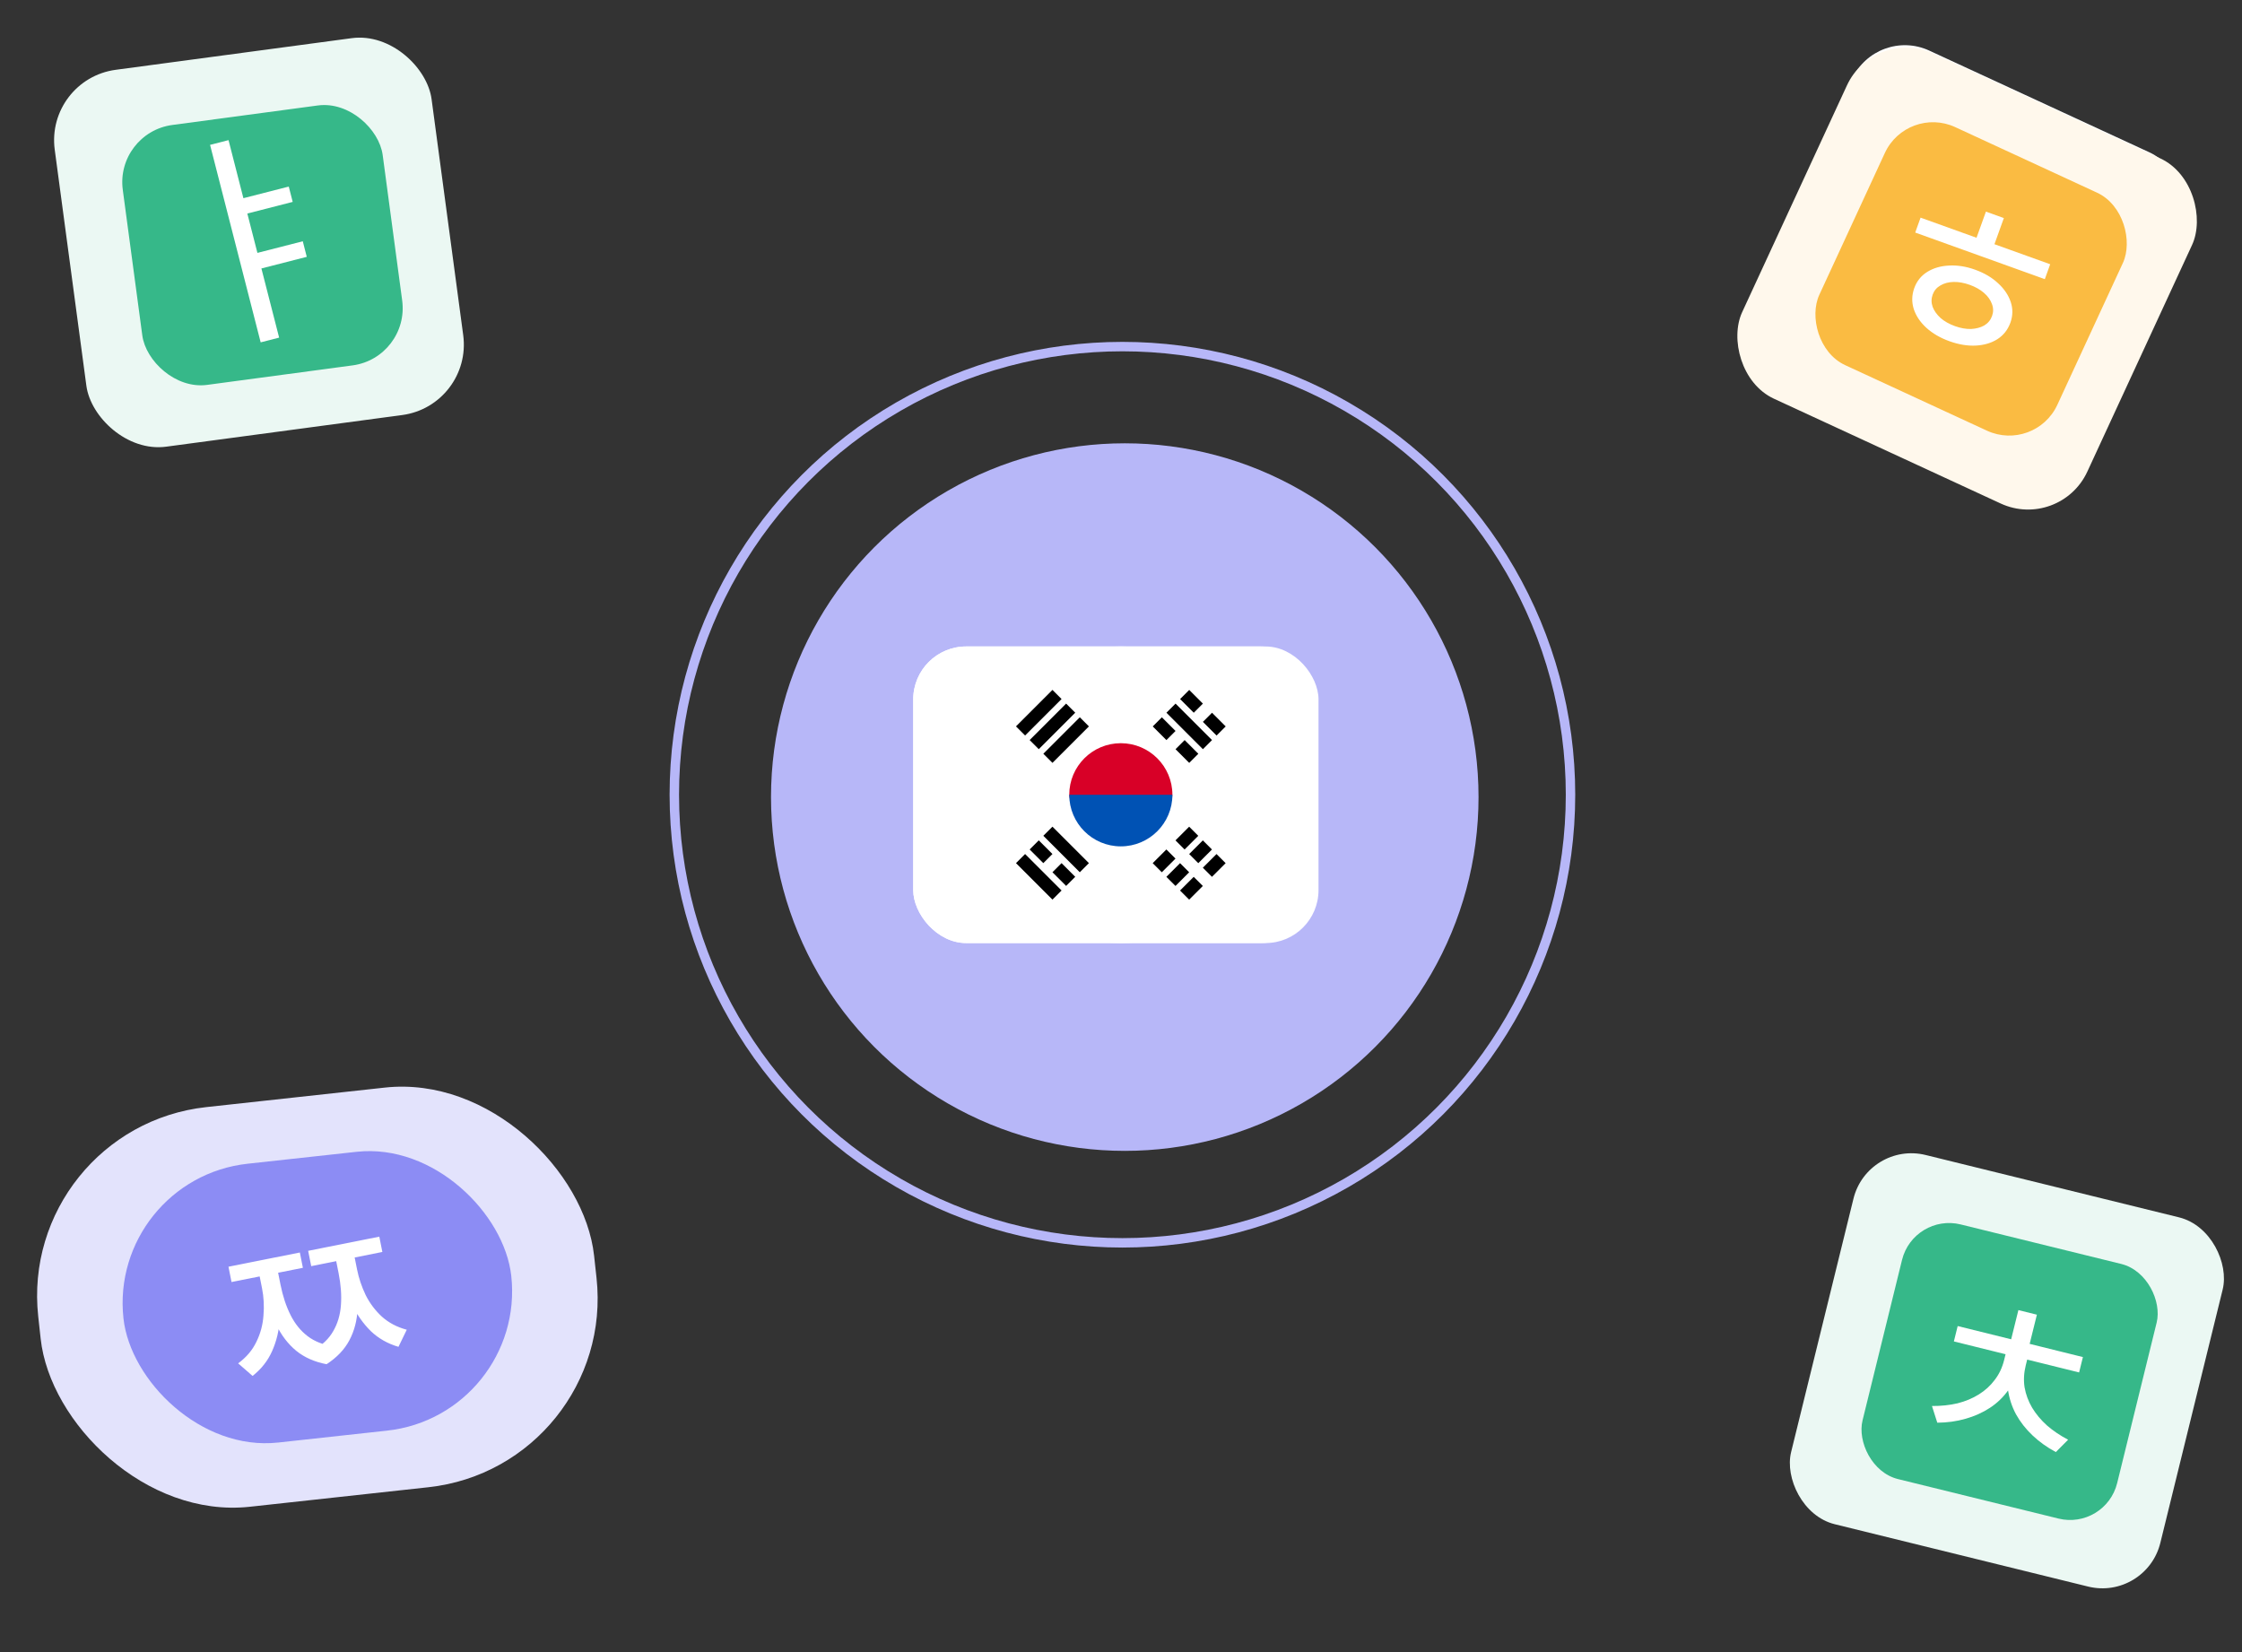 <svg width="437" height="322" viewBox="0 0 437 322" fill="none" xmlns="http://www.w3.org/2000/svg">
<rect x="0" y="0" width="437" height="322" fill="#333333" stroke="none"/>
<rect x="364.047" y="222.336" width="74.111" height="74.111" rx="11.626" transform="rotate(13.824 364.047 222.336)" fill="#EBF8F3"/>
<rect x="372.992" y="236.391" width="51.111" height="51.111" rx="9.446" transform="rotate(13.824 372.992 236.391)" fill="#36B889"/>
<path d="M391.024 263.51L394.107 264.274L393.72 265.837C393.247 267.748 392.509 269.425 391.507 270.867C390.511 272.28 389.298 273.454 387.868 274.391C386.438 275.327 384.847 276.04 383.098 276.528C381.377 277.024 379.547 277.278 377.608 277.289L376.57 274.036C378.35 274.046 380.006 273.873 381.539 273.515C383.079 273.128 384.467 272.55 385.703 271.78C386.938 271.011 387.971 270.068 388.8 268.952C389.659 267.843 390.271 266.55 390.636 265.074L391.024 263.51ZM392.153 263.79L395.237 264.554L394.849 266.117C394.484 267.594 394.407 269.019 394.62 270.393C394.862 271.775 395.349 273.094 396.083 274.351C396.845 275.615 397.817 276.778 398.999 277.839C400.188 278.871 401.557 279.794 403.107 280.608L400.714 283.012C399.005 282.097 397.49 281.015 396.171 279.766C394.851 278.517 393.778 277.145 392.949 275.649C392.15 274.161 391.626 272.556 391.376 270.834C391.163 269.091 391.292 267.264 391.766 265.353L392.153 263.79ZM381.582 258.452L405.991 264.497L405.249 267.494L380.84 261.449L381.582 258.452ZM393.415 255.344L397.02 256.237L395.245 263.403L391.64 262.51L393.415 255.344Z" fill="white"/>
<rect x="365.758" y="5.109" width="69.956" height="69.956" rx="11.319" transform="rotate(24.802 365.758 5.109)" fill="white"/>
<rect x="365.328" y="5.109" width="74.111" height="74.111" rx="12.719" transform="rotate(24.802 365.328 5.109)" fill="#FFF8EC"/>
<rect x="371.719" y="20.441" width="51.111" height="51.111" rx="10.334" transform="rotate(24.802 371.719 20.441)" fill="#FABB42"/>
<path d="M374.35 42.419L399.613 51.503L398.568 54.408L373.305 45.325L374.35 42.419ZM384.968 52.561C386.792 53.217 388.295 54.106 389.477 55.228C390.668 56.322 391.484 57.535 391.925 58.867C392.365 60.198 392.343 61.537 391.859 62.884C391.364 64.26 390.518 65.335 389.321 66.109C388.133 66.854 386.732 67.27 385.116 67.355C383.501 67.439 381.781 67.154 379.956 66.498C378.188 65.862 376.694 64.992 375.474 63.888C374.283 62.794 373.467 61.581 373.026 60.25C372.596 58.89 372.628 57.523 373.122 56.147C373.607 54.8 374.443 53.753 375.63 53.008C376.818 52.262 378.219 51.846 379.835 51.761C381.488 51.659 383.199 51.925 384.968 52.561ZM383.95 55.523C382.827 55.12 381.77 54.93 380.779 54.954C379.788 54.978 378.928 55.208 378.201 55.644C377.484 56.051 376.984 56.648 376.701 57.434C376.419 58.22 376.419 59.013 376.702 59.812C376.995 60.583 377.512 61.308 378.251 61.985C379 62.635 379.936 63.162 381.058 63.566C382.153 63.959 383.196 64.144 384.187 64.12C385.189 64.068 386.048 63.838 386.765 63.43C387.493 62.995 387.997 62.384 388.28 61.598C388.563 60.812 388.557 60.033 388.264 59.262C387.981 58.463 387.465 57.738 386.716 57.089C385.967 56.439 385.045 55.917 383.95 55.523ZM387.087 41.246L390.581 42.502L387.887 49.997L384.392 48.74L387.087 41.246Z" fill="white"/>
<rect x="8.828" y="15.445" width="74.111" height="74.111" rx="13.849" transform="rotate(-7.635 8.828 15.445)" fill="#EBF8F3"/>
<rect x="22.438" y="25.852" width="51.111" height="51.111" rx="11.252" transform="rotate(-7.635 22.438 25.852)" fill="#36B889"/>
<path d="M46.359 38.905L56.284 36.361L57.051 39.352L47.125 41.895L46.359 38.905ZM49.091 49.567L59.017 47.024L59.794 50.058L49.869 52.601L49.091 49.567ZM40.946 28.236L44.543 27.314L54.407 65.803L50.809 66.725L40.946 28.236Z" fill="white"/>
<rect x="3.43" y="219.801" width="108.992" height="78.354" rx="37" transform="rotate(-6.239 3.43 219.801)" fill="#E3E3FC"/>
<path d="M59.3 269.724C58.381 269.846 57.522 269.729 56.72 269.372C55.948 269.008 55.129 268.639 54.264 268.264C53.667 267.866 53.167 267.419 52.764 266.921C52.355 266.394 51.969 265.68 51.607 264.779C51.379 264.247 51.239 263.545 51.187 262.673C51.135 261.801 51.156 260.915 51.25 260.014C51.338 259.084 51.447 258.332 51.576 257.759C51.764 256.87 52.028 255.905 52.368 254.864C52.731 253.788 53.091 252.773 53.449 251.82C53.83 250.831 54.128 250.042 54.345 249.451C54.509 249.205 54.577 249.085 54.547 249.091C54.541 249.062 54.538 249.047 54.538 249.047C54.509 248.901 54.583 248.506 54.759 247.863C54.958 247.184 55.128 246.588 55.269 246.073C55.614 245.517 55.787 245.088 55.787 244.783C55.787 244.479 55.697 244.254 55.516 244.108C55.434 244.002 55.495 243.777 55.7 243.432C55.905 243.087 56.233 242.672 56.684 242.187C57.134 241.701 57.658 241.201 58.255 240.687C58.847 239.991 59.461 239.564 60.099 239.407C60.76 239.214 61.181 239.267 61.362 239.566C61.38 239.653 61.547 239.651 61.862 239.557C62.202 239.429 62.582 239.277 63.004 239.101C63.448 238.891 63.84 238.722 64.18 238.593C64.291 238.389 64.601 238.19 65.11 237.997C65.643 237.769 66.266 237.539 66.98 237.305C67.366 237.258 67.734 237.2 68.085 237.13C68.46 237.025 68.761 236.935 68.989 236.859C69.247 236.777 69.376 236.736 69.376 236.736C69.569 236.637 69.809 236.619 70.095 236.684C70.411 236.742 70.739 237.012 71.078 237.492C71.387 237.977 71.393 238.387 71.094 238.72C70.825 239.048 70.105 239.404 68.935 239.789C68.081 240.081 67.341 240.335 66.715 240.552C66.083 240.738 65.427 240.96 64.749 241.217C64.064 241.445 63.233 241.778 62.256 242.216C61.554 242.508 60.989 242.803 60.562 243.101C60.129 243.37 59.775 243.73 59.499 244.18C59.218 244.601 58.925 245.192 58.621 245.952C58.445 246.139 58.258 246.572 58.058 247.251C57.859 247.929 57.66 248.608 57.461 249.286C56.869 250.59 56.35 251.728 55.905 252.699C55.483 253.634 55.346 254.164 55.492 254.287C55.492 254.287 55.661 254.298 56.001 254.322C56.34 254.346 56.568 254.346 56.685 254.322C56.949 254.118 57.279 253.945 57.677 253.805C58.104 253.659 58.444 253.531 58.695 253.42C60.416 252.59 61.762 251.942 62.733 251.474C63.734 251.001 64.486 250.653 64.989 250.431C65.515 250.174 65.922 250.002 66.209 249.914C66.554 249.511 66.937 249.374 67.359 249.502C67.809 249.626 68.195 249.883 68.516 250.275C68.727 250.568 68.782 250.846 68.683 251.109C68.612 251.366 68.293 251.673 67.726 252.03C67.187 252.381 66.365 252.833 65.259 253.389C64.153 253.944 62.702 254.674 60.905 255.58C59.39 256.369 58.07 256.921 56.947 257.236C55.823 257.551 55.233 257.41 55.175 256.814C54.946 256.737 54.742 256.93 54.56 257.392C54.402 257.819 54.273 258.393 54.173 259.112C54.073 259.832 54.011 260.589 53.987 261.385C53.992 262.174 54.033 262.912 54.109 263.596C54.208 264.245 54.348 264.719 54.529 265.018C54.897 265.644 55.312 266.124 55.774 266.458C56.23 266.762 56.985 266.962 58.038 267.056C58.629 266.968 59.208 266.899 59.775 266.846C60.343 266.794 60.949 266.551 61.592 266.119C63.26 265.482 64.559 264.904 65.489 264.384C66.42 263.864 66.947 263.531 67.07 263.384C67.28 263.221 67.415 263.133 67.473 263.121C67.555 263.075 67.669 263.037 67.816 263.008C67.757 263.171 67.789 263.18 67.912 263.034C68.058 262.853 68.249 262.587 68.483 262.236C68.746 261.879 69.115 261.517 69.589 261.148C70.063 260.78 70.491 260.482 70.871 260.254C71.281 260.02 71.515 259.974 71.573 260.114C71.807 260.372 71.859 260.787 71.73 261.36C71.595 261.904 71.282 262.544 70.79 263.281C70.293 263.989 69.616 264.717 68.762 265.465C67.375 266.593 65.806 267.499 64.057 268.183C62.313 268.895 60.727 269.409 59.3 269.724ZM66.528 274.625C65.907 274.566 65.349 274.358 64.852 274.001C64.355 273.644 63.972 273.173 63.703 272.587C63.47 272.026 63.429 271.441 63.581 270.832C63.769 270.095 64.115 269.312 64.618 268.481C65.128 267.68 65.701 266.897 66.34 266.131C66.978 265.365 67.578 264.713 68.14 264.175L69.719 265.229C69.151 265.737 68.486 266.448 67.725 267.36C66.999 268.295 66.437 269.138 66.039 269.886C65.729 270.465 65.529 270.991 65.441 271.465C65.383 271.933 65.488 272.308 65.757 272.589C65.879 272.747 66.16 272.782 66.599 272.694C67.248 272.443 67.778 272.125 68.188 271.739C68.597 271.353 69.133 270.912 69.794 270.415C70.134 270.134 70.415 270.017 70.637 270.064C70.859 270.111 71.008 270.249 71.084 270.477C71.195 270.729 71.204 271.001 71.11 271.293C71.046 271.58 70.852 271.831 70.531 272.047C70.419 272.1 70.206 272.249 69.89 272.495C69.574 272.74 69.214 272.994 68.81 273.257C68.412 273.55 68.008 273.813 67.599 274.046C67.195 274.309 66.838 274.502 66.528 274.625Z" fill="white"/>
<rect x="21.094" y="229.785" width="76.042" height="54.666" rx="27.333" transform="rotate(-6.239 21.094 229.785)" fill="#8C8CF4"/>
<circle cx="218.776" cy="154.893" r="87.341" stroke="#B7B7F8" stroke-width="1.839"/>
<circle cx="219.235" cy="155.356" r="68.954" fill="#B7B7F8"/>
<mask id="mask0_12162_171721" style="mask-type:alpha" maskUnits="userSpaceOnUse" x="150" y="86" width="139" height="139">
<circle cx="219.235" cy="155.356" r="68.954" fill="#D9D9D9"/>
</mask>
<g mask="url(#mask0_12162_171721)">
</g>
<path d="M50.219 246.806L53.203 246.211L54.06 250.511C54.498 252.705 54.648 254.911 54.513 257.128C54.4 259.31 53.913 261.369 53.052 263.305C52.215 265.206 50.941 266.828 49.232 268.173L46.417 265.723C48.009 264.554 49.191 263.162 49.964 261.548C50.767 259.928 51.23 258.208 51.354 256.389C51.507 254.564 51.415 252.803 51.076 251.106L50.219 246.806ZM50.745 246.701L53.817 246.089L54.675 250.389C55.118 252.612 55.769 254.581 56.628 256.296C57.487 258.01 58.597 259.386 59.96 260.422C61.322 261.458 62.989 262.114 64.96 262.391L63.651 265.891C61.311 265.445 59.343 264.575 57.747 263.281C56.145 261.958 54.85 260.27 53.862 258.216C52.898 256.127 52.145 253.722 51.603 251.001L50.745 246.701ZM65.138 243.831L68.21 243.219L69.067 247.519C69.61 250.24 69.822 252.753 69.703 255.057C69.608 257.327 69.075 259.38 68.103 261.217C67.154 263.018 65.67 264.576 63.651 265.891L61.099 263.16C62.843 262.144 64.131 260.898 64.962 259.425C65.823 257.945 66.321 256.249 66.457 254.336C66.593 252.423 66.439 250.355 65.996 248.132L65.138 243.831ZM65.752 243.709L68.736 243.114L69.594 247.414C69.932 249.111 70.493 250.779 71.276 252.417C72.082 254.02 73.137 255.422 74.441 256.622C75.774 257.816 77.388 258.666 79.283 259.17L77.667 262.503C75.567 261.888 73.766 260.863 72.263 259.429C70.784 257.96 69.574 256.239 68.633 254.267C67.716 252.26 67.041 250.174 66.61 248.009L65.752 243.709ZM44.533 246.89L58.443 244.117L59.038 247.101L45.127 249.874L44.533 246.89ZM60.066 243.793L73.932 241.029L74.527 244.012L60.661 246.777L60.066 243.793Z" fill="white"/>
<rect x="178" y="126" width="78.037" height="57.805" rx="10.323" fill="white"/>
<rect x="178" y="126" width="79" height="57.805" rx="10.323" fill="white"/>
<g clip-path="url(#clip0_12162_171721)">
<path d="M218.465 183.809C234.429 183.809 247.37 170.868 247.37 154.904C247.37 138.941 234.429 126 218.465 126C202.502 126 189.561 138.941 189.561 154.904C189.561 170.868 202.502 183.809 218.465 183.809Z" fill="white"/>
<path d="M228.519 154.905C228.519 157.419 224.018 163.702 218.465 163.702C212.913 163.702 208.412 157.419 208.412 154.905C208.412 149.353 212.913 144.852 218.465 144.852C224.018 144.852 228.519 149.353 228.519 154.905Z" fill="#D80027"/>
<path d="M228.519 154.906C228.519 160.459 224.018 164.96 218.465 164.96C212.913 164.96 208.412 160.459 208.412 154.906" fill="#0052B4"/>
<path d="M229.121 163.793L231.786 161.128L233.563 162.905L230.898 165.57L229.121 163.793Z" fill="black"/>
<path d="M224.677 168.23L227.342 165.565L229.119 167.342L226.454 170.007L224.677 168.23Z" fill="black"/>
<path d="M234.452 169.121L237.118 166.456L238.895 168.233L236.229 170.898L234.452 169.121Z" fill="black"/>
<path d="M230.009 173.566L232.674 170.901L234.451 172.678L231.786 175.343L230.009 173.566Z" fill="black"/>
<path d="M231.787 166.457L234.452 163.792L236.229 165.569L233.564 168.234L231.787 166.457Z" fill="black"/>
<path d="M227.344 170.898L230.009 168.233L231.786 170.01L229.121 172.675L227.344 170.898Z" fill="black"/>
<path d="M234.464 146.02L227.356 138.912L229.133 137.135L236.241 144.243L234.464 146.02Z" fill="black"/>
<path d="M227.354 144.246L224.689 141.581L226.466 139.804L229.131 142.469L227.354 144.246Z" fill="black"/>
<path d="M231.797 148.688L229.132 146.022L230.909 144.245L233.574 146.911L231.797 148.688Z" fill="black"/>
<path d="M232.685 138.914L230.02 136.249L231.797 134.472L234.462 137.137L232.685 138.914Z" fill="black"/>
<path d="M237.13 143.359L234.464 140.694L236.241 138.917L238.907 141.582L237.13 143.359Z" fill="black"/>
<path d="M199.808 166.453L206.916 173.561L205.139 175.338L198.031 168.23L199.808 166.453Z" fill="black"/>
<path d="M206.915 168.227L209.58 170.892L207.804 172.669L205.138 170.003L206.915 168.227Z" fill="black"/>
<path d="M202.472 163.785L205.138 166.451L203.361 168.228L200.695 165.562L202.472 163.785Z" fill="black"/>
<path d="M205.138 161.121L212.246 168.229L210.469 170.006L203.361 162.898L205.138 161.121Z" fill="black"/>
<path d="M206.915 136.242L199.807 143.35L198.03 141.573L205.138 134.465L206.915 136.242Z" fill="black"/>
<path d="M209.581 138.91L202.473 146.018L200.696 144.241L207.804 137.133L209.581 138.91Z" fill="black"/>
<path d="M212.248 141.578L205.14 148.686L203.363 146.909L210.471 139.801L212.248 141.578Z" fill="black"/>
</g>
<defs>
<clipPath id="clip0_12162_171721">
<rect width="57.809" height="57.809" fill="white" transform="translate(189.561 126)"/>
</clipPath>
</defs>
</svg>
